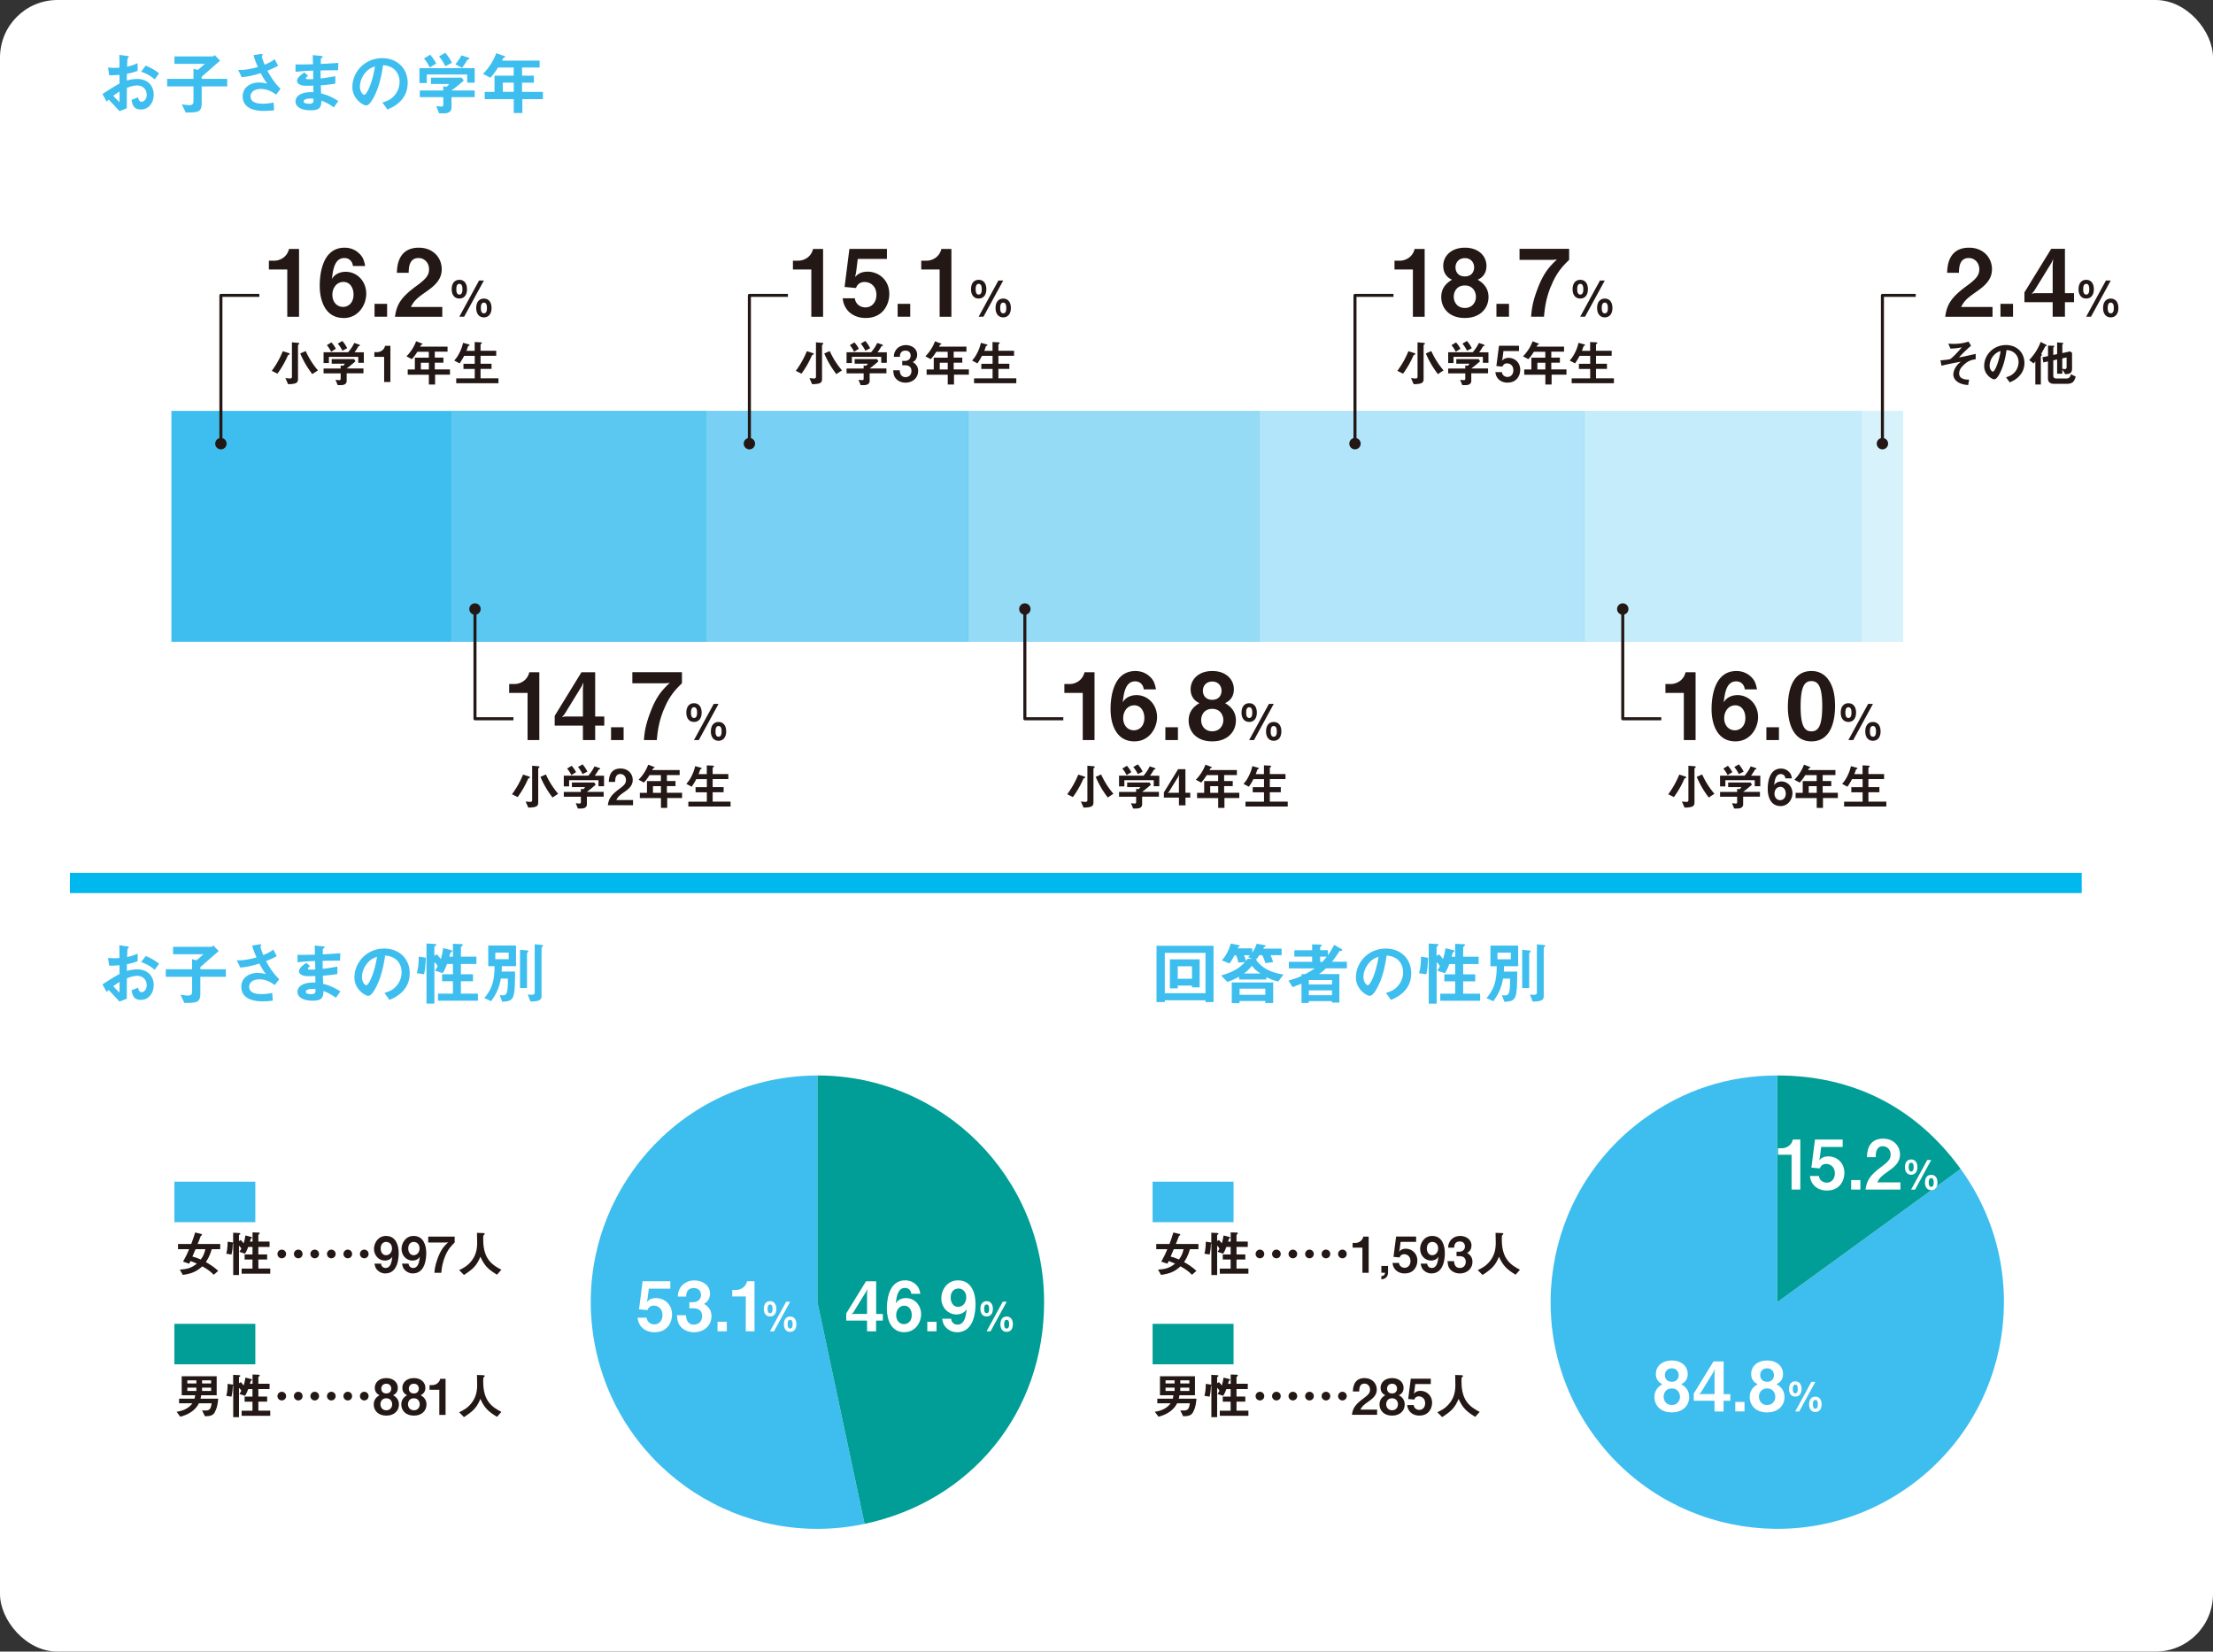 <svg id="_レイヤー_2" xmlns="http://www.w3.org/2000/svg" viewBox="0 0 357.35 266.66"><rect x="0" y="0" width="357.35" height="266.66" fill="#333333" stroke="none"/><defs><clipPath id="clippath"><path class="cls-18" d="M300.62 66.34h6.7v37.28h-6.7z"/></clipPath><clipPath id="clippath-1"><path class="cls-18" d="M255.8 66.34h44.82v37.28H255.8z"/></clipPath><clipPath id="clippath-2"><path class="cls-18" d="M203.39 66.34h52.41v37.28h-52.41z"/></clipPath><clipPath id="clippath-3"><path class="cls-18" d="M156.33 66.34h47.05v37.28h-47.05z"/></clipPath><clipPath id="clippath-4"><path class="cls-18" d="M114.05 66.34h42.29v37.28h-42.29z"/></clipPath><clipPath id="clippath-5"><path class="cls-18" d="M72.95 66.34h41.1v37.28h-41.1z"/></clipPath><style>.cls-1{fill:#fff}.cls-9{fill:#009e96}.cls-14{fill:none;stroke:#231815;stroke-linejoin:round;stroke-width:.49px}.cls-15{fill:#231815}.cls-18{fill:#3ebeef}</style></defs><g id="_デザイン"><rect class="cls-1" width="357.35" height="266.66" rx="9.28" ry="9.28"/><g style="opacity:.2"><path class="cls-18" d="M300.62 66.34h6.7v37.28h-6.7z"/><path class="cls-18" d="M300.62 66.34h6.7v37.28h-6.7z" style="clip-path:url(#clippath)"/></g><g style="opacity:.3"><path class="cls-18" d="M255.8 66.34h44.82v37.28H255.8z"/><path class="cls-18" d="M255.8 66.34h44.82v37.28H255.8z" style="clip-path:url(#clippath-1)"/></g><g style="opacity:.4"><path class="cls-18" d="M203.39 66.34h52.41v37.28h-52.41z"/><path class="cls-18" d="M203.39 66.34h52.41v37.28h-52.41z" style="clip-path:url(#clippath-2)"/></g><g style="opacity:.55"><path class="cls-18" d="M156.33 66.34h47.05v37.28h-47.05z"/><path class="cls-18" d="M156.33 66.34h47.05v37.28h-47.05z" style="clip-path:url(#clippath-3)"/></g><g style="opacity:.7"><path class="cls-18" d="M114.05 66.34h42.29v37.28h-42.29z"/><path class="cls-18" d="M114.05 66.34h42.29v37.28h-42.29z" style="clip-path:url(#clippath-4)"/></g><g style="opacity:.85"><path class="cls-18" d="M72.95 66.34h41.1v37.28h-41.1z"/><path class="cls-18" d="M72.95 66.34h41.1v37.28h-41.1z" style="clip-path:url(#clippath-5)"/></g><path class="cls-18" d="M27.68 66.34h45.26v37.28H27.68z"/><path class="cls-15" d="M46.39 51.13v-7.62h-2.97v-1.42h.87c.79 0 2.05-.48 2.38-1.9h1.62v10.95h-1.91ZM55.47 51.34c-3.01 0-3.84-2.92-3.84-5.17 0-1.16.11-6.18 4.02-6.18.9 0 1.71.32 2.34.92.6.57.78 1.05.98 2.04h-1.98c-.06-.67-.54-1.29-1.38-1.29-1.6 0-1.84 1.92-2.02 3.39.57-.99 1.63-1.17 2.23-1.17 1.83 0 3.32 1.51 3.32 3.54 0 1.8-1.26 3.93-3.66 3.93Zm0-5.82c-1.18 0-1.8 1.05-1.8 2.07 0 1.14.71 1.96 1.72 1.96.92 0 1.7-.71 1.7-1.98 0-1.17-.63-2.05-1.62-2.05ZM60.48 51.13v-2.07h2.03v2.07h-2.03ZM63.78 51.13c.27-1.95.95-3.12 3.42-4.93 1.61-1.17 2.08-1.77 2.08-2.73 0-1.03-.72-1.81-1.71-1.81-1.51 0-1.56 1.58-1.58 2.38h-1.9c.03-.97.15-4.05 3.54-4.05 2.25 0 3.7 1.56 3.7 3.48 0 1.75-1.24 2.75-2.67 3.74-1.47 1.02-1.84 1.44-2.31 2.35h5.07v1.58h-7.65ZM75.41 46.7c0 .96-.49 1.5-1.23 1.5-.84 0-1.24-.66-1.24-1.49 0-1.08.57-1.53 1.24-1.53.75 0 1.23.56 1.23 1.51Zm-1.72 0c0 .22 0 .86.49.86s.49-.64.49-.86 0-.87-.49-.87-.49.64-.49.87Zm.48 4.43 3.19-5.84h.78l-3.19 5.84h-.78Zm5.2-1.4c0 .96-.49 1.51-1.23 1.51-.84 0-1.24-.67-1.24-1.49 0-1.09.57-1.54 1.24-1.54.75 0 1.23.56 1.23 1.51Zm-1.72 0c0 .22 0 .86.49.86s.49-.64.49-.86 0-.87-.49-.87-.49.64-.49.87ZM43.89 59.87c.42-.58 1.13-1.59 1.78-3.17l.97.31c.09.02.14.09.14.14 0 .08-.06.1-.09.11-.16.06-.18.07-.22.16-.58 1.33-1.19 2.25-1.67 2.91l-.92-.46Zm3.25-4.6 1.02.09s.17.02.17.11c0 .05-.05.1-.08.12-.02.02-.13.1-.13.14v5.46c0 .59-.24.82-1.6.84l-.43-.98c.29.03.63.06.75.06.06 0 .3 0 .3-.27v-5.57Zm3.29 5.13c-.89-1.16-1.44-2.16-1.95-3.33l.88-.39c.51 1.1 1.07 2.04 1.98 3.12l-.91.6ZM57.85 58.57v-.96h-4.74v1h-.86v-1.74h3.97c.38-.46.74-.95.98-1.5l.79.26s.14.07.14.14c0 .03-.02.04-.03.05-.02.02-.2.06-.23.1-.17.31-.33.57-.62.96h1.5v1.7h-.88Zm-1.87 1.7v1.21c0 .56-.46.7-.95.7h-.5l-.35-.85c.1 0 .54.05.64.05.14 0 .19-.12.19-.24v-.86h-2.76v-.78h2.76V59l.38.06c.18-.15.24-.24.3-.34h-2.13v-.74h3.62l.22.35c-.36.33-.99.85-1.42 1.16h2.71v.78h-2.71Zm-2.51-3.48a4.8 4.8 0 0 0-.69-1.06l.74-.45c.26.3.5.61.71 1.03l-.76.48Zm1.82-.16c-.2-.41-.41-.74-.74-1.15l.73-.43c.38.44.6.81.78 1.17l-.77.41ZM63.04 61.67h-1.01v-4.06h-1.58v-.76h.46c.43 0 1.1-.26 1.27-1.02h.86v5.84ZM70.26 60.5v1.58h-1.01V60.5h-3.41v-.85h1.15v-1.9h2.25v-.96H67.4c-.46.73-.7.99-.9 1.2l-.86-.46c.74-.75 1.26-1.62 1.55-2.43l.98.37s.06.05.06.07-.02.06-.04.07c-.02 0-.15.04-.17.06-.02 0-.16.27-.18.3h4.43v.81h-2.06v.96h1.39v.82h-1.39v1.08h2.45v.85h-2.42Zm-1.01-1.93h-1.29v1.08h1.29v-1.08ZM73.67 61.88v-.79h2.99v-1.52h-1.82v-.83h1.82v-1.29h-1.71c-.2.38-.4.74-.74 1.22l-.86-.46c.3-.35.49-.58.75-1.07.42-.78.55-1.3.68-1.79l.84.23c.17.05.21.08.21.13 0 .04-.02.07-.1.1-.12.06-.14.1-.17.16-.05.16-.11.36-.24.67h1.33v-1.42l.97.05c.13 0 .19.04.19.12 0 .04-.02.07-.09.11-.1.06-.12.1-.12.15v.98h2.53v.81H77.6v1.29h1.77v.83H77.6v1.52h2.89v.79h-6.83ZM85.19 119.49v-7.62h-2.97v-1.43h.87c.79 0 2.05-.48 2.38-1.9h1.62v10.95h-1.91ZM96.11 117.15v2.34h-1.98v-2.34h-4.56v-1.57l4.32-7.04h2.22v7.15h1.47v1.46h-1.47Zm-2.21-6.3-2.73 4.44-.42.51.42-.11h2.96v-4.51l.08-.99-.3.66ZM98.67 119.49v-2.07h2.03v2.07h-2.03ZM107.18 114.57c-.86 2.13-.99 3.62-1.12 4.92h-2.08c.08-1 .17-2.22 1.04-4.5 1.02-2.7 2.01-3.66 3.13-4.74l-.67.07h-5.37v-1.79h8.01v1.79c-.92.9-2.03 1.98-2.92 4.24ZM113.3 115.06c0 .96-.49 1.5-1.23 1.5-.84 0-1.24-.66-1.24-1.49 0-1.08.57-1.53 1.24-1.53.75 0 1.23.56 1.23 1.51Zm-1.72 0c0 .22 0 .86.49.86s.49-.64.49-.86 0-.87-.49-.87-.49.64-.49.87Zm.48 4.43 3.19-5.84h.78l-3.19 5.84h-.78Zm5.2-1.4c0 .96-.49 1.51-1.23 1.51-.84 0-1.24-.67-1.24-1.49 0-1.09.57-1.54 1.24-1.54.75 0 1.23.56 1.23 1.51Zm-1.72 0c0 .22 0 .86.49.86s.49-.64.49-.86 0-.87-.49-.87-.49.64-.49.87ZM82.68 128.23c.42-.58 1.13-1.59 1.78-3.17l.97.31c.09.02.14.09.14.14 0 .08-.06.1-.09.11-.16.06-.18.07-.22.16-.58 1.33-1.19 2.25-1.67 2.91l-.92-.46Zm3.25-4.6 1.02.09s.17.02.17.11c0 .05-.05.1-.08.12-.02.02-.13.1-.13.14v5.46c0 .59-.24.82-1.6.84l-.43-.98c.29.03.63.06.75.06.06 0 .3 0 .3-.27v-5.57Zm3.29 5.13c-.89-1.16-1.44-2.16-1.95-3.33l.88-.39c.51 1.1 1.07 2.04 1.98 3.12l-.91.6ZM96.64 126.93v-.96H91.9v1h-.86v-1.74h3.97c.38-.46.74-.95.98-1.5l.79.26s.14.07.14.14c0 .03-.02.04-.03.05-.02.02-.2.06-.23.1-.17.31-.33.57-.62.96h1.5v1.7h-.88Zm-1.87 1.7v1.21c0 .56-.46.7-.95.7h-.5l-.35-.85c.1 0 .54.05.64.05.14 0 .19-.12.19-.24v-.86h-2.76v-.78h2.76v-.5l.38.06c.18-.15.24-.24.3-.34h-2.13v-.74h3.62l.22.35c-.36.33-.99.85-1.42 1.16h2.71v.78h-2.71Zm-2.51-3.48a4.8 4.8 0 0 0-.69-1.06l.74-.45c.26.3.5.61.71 1.03l-.76.48Zm1.82-.16c-.2-.41-.41-.74-.74-1.15l.73-.43c.38.44.6.81.78 1.17l-.77.41ZM98.15 130.03c.14-1.04.5-1.66 1.82-2.63.86-.62 1.11-.94 1.11-1.46 0-.55-.38-.97-.91-.97-.81 0-.83.84-.84 1.27h-1.02c.02-.52.08-2.16 1.89-2.16 1.2 0 1.97.83 1.97 1.85 0 .94-.66 1.46-1.42 1.99-.78.54-.98.77-1.23 1.25h2.7v.84h-4.08ZM107.74 128.86v1.58h-1.01v-1.58h-3.41v-.85h1.15v-1.9h2.25v-.96h-1.84c-.46.73-.7.99-.9 1.2l-.86-.46c.74-.75 1.26-1.62 1.55-2.43l.98.37s.06.05.06.07-.02.06-.04.07c-.02 0-.15.04-.17.06-.02 0-.16.27-.18.3h4.43v.81h-2.06v.96h1.39v.82h-1.39V128h2.45v.85h-2.42Zm-1.01-1.93h-1.29v1.08h1.29v-1.08ZM111.15 130.23v-.79h2.99v-1.52h-1.82v-.83h1.82v-1.29h-1.71c-.2.38-.4.74-.74 1.22l-.86-.46c.3-.35.49-.58.75-1.07.42-.78.55-1.3.68-1.79l.84.23c.17.05.21.08.21.13 0 .04-.02.07-.1.1-.12.06-.14.1-.17.16-.05.16-.11.36-.24.67h1.33v-1.42l.97.05c.13 0 .19.04.19.12 0 .04-.02.07-.09.11-.1.06-.12.1-.12.15v.98h2.53v.81h-2.53v1.29h1.77v.83h-1.77v1.52h2.89v.79h-6.83ZM174.84 119.49v-7.62h-2.97v-1.43h.87c.79 0 2.05-.48 2.38-1.9h1.62v10.95h-1.91ZM183.17 119.7c-3.01 0-3.84-2.93-3.84-5.18 0-1.15.11-6.18 4.02-6.18.9 0 1.71.32 2.34.92.6.57.78 1.05.98 2.04h-1.98c-.06-.67-.54-1.29-1.38-1.29-1.6 0-1.84 1.92-2.02 3.39.57-.99 1.63-1.17 2.23-1.17 1.83 0 3.32 1.52 3.32 3.54 0 1.8-1.26 3.93-3.66 3.93Zm0-5.82c-1.18 0-1.8 1.05-1.8 2.07 0 1.14.71 1.96 1.72 1.96.92 0 1.7-.71 1.7-1.98 0-1.17-.63-2.05-1.62-2.05ZM188.18 119.49v-2.07h2.03v2.07h-2.03ZM195.75 119.7c-2.46.01-3.81-1.53-3.81-3.38 0-1.68 1.12-2.42 1.74-2.8-1.32-.59-1.42-1.74-1.42-2.25 0-1.52 1.23-2.93 3.5-2.93s3.48 1.41 3.48 2.93c0 .54-.1 1.66-1.42 2.25.63.39 1.75 1.12 1.75 2.8 0 1.84-1.37 3.38-3.81 3.38Zm0-5.25c-1.37 0-1.79 1.09-1.79 1.81 0 .86.55 1.81 1.79 1.81s1.79-.96 1.79-1.81c0-.72-.44-1.81-1.79-1.81Zm0-4.41c-1 0-1.51.73-1.51 1.48 0 .71.42 1.47 1.51 1.47s1.5-.77 1.5-1.47c0-.75-.5-1.48-1.5-1.48ZM202.95 115.06c0 .96-.49 1.5-1.23 1.5-.84 0-1.24-.66-1.24-1.49 0-1.08.57-1.53 1.24-1.53.75 0 1.23.56 1.23 1.51Zm-1.72 0c0 .22 0 .86.49.86s.49-.64.49-.86 0-.87-.49-.87-.49.64-.49.87Zm.48 4.43 3.19-5.84h.78l-3.19 5.84h-.78Zm5.2-1.4c0 .96-.49 1.51-1.23 1.51-.84 0-1.24-.67-1.24-1.49 0-1.09.57-1.54 1.24-1.54.75 0 1.23.56 1.23 1.51Zm-1.72 0c0 .22 0 .86.49.86s.49-.64.49-.86 0-.87-.49-.87-.49.64-.49.87ZM172.34 128.23c.42-.58 1.13-1.59 1.78-3.17l.97.31c.09.02.14.09.14.14 0 .08-.06.1-.09.11-.16.06-.18.07-.22.16-.58 1.33-1.19 2.25-1.67 2.91l-.92-.46Zm3.25-4.6 1.02.09s.17.02.17.11c0 .05-.05.1-.08.12-.02.02-.13.1-.13.14v5.46c0 .59-.24.82-1.6.84l-.43-.98c.29.03.63.06.75.06.06 0 .3 0 .3-.27v-5.57Zm3.29 5.13c-.89-1.16-1.44-2.16-1.95-3.33l.88-.39c.51 1.1 1.07 2.04 1.98 3.12l-.91.6ZM186.3 126.93v-.96h-4.74v1h-.86v-1.74h3.97c.38-.46.74-.95.98-1.5l.79.26s.14.07.14.14c0 .03-.02.04-.03.05-.02.02-.2.06-.23.1-.17.31-.33.57-.62.96h1.5v1.7h-.88Zm-1.87 1.7v1.21c0 .56-.46.7-.95.7h-.5l-.35-.85c.1 0 .54.05.64.05.14 0 .19-.12.19-.24v-.86h-2.76v-.78h2.76v-.5l.38.06c.18-.15.24-.24.3-.34h-2.13v-.74h3.62l.22.35c-.36.33-.99.85-1.42 1.16h2.71v.78h-2.71Zm-2.51-3.48a4.8 4.8 0 0 0-.69-1.06l.74-.45c.26.3.5.61.71 1.03l-.76.48Zm1.82-.16c-.2-.41-.41-.74-.74-1.15l.73-.43c.38.44.6.81.78 1.17l-.77.41ZM191.43 128.78v1.25h-1.06v-1.25h-2.43v-.84l2.3-3.75h1.18V128h.78v.78h-.78Zm-1.18-3.36-1.46 2.37-.22.27.22-.06h1.58v-2.41l.04-.53-.16.35ZM197.72 128.86v1.58h-1.01v-1.58h-3.41v-.85h1.15v-1.9h2.25v-.96h-1.84c-.46.73-.7.99-.9 1.2l-.86-.46c.74-.75 1.26-1.62 1.55-2.43l.98.37s.06.05.06.07-.02.06-.04.07c-.02 0-.15.04-.17.06-.02 0-.16.27-.18.3h4.43v.81h-2.06v.96h1.39v.82h-1.39V128h2.45v.85h-2.42Zm-1.01-1.93h-1.29v1.08h1.29v-1.08ZM201.12 130.23v-.79h2.99v-1.52h-1.82v-.83h1.82v-1.29h-1.71c-.2.38-.4.74-.74 1.22l-.86-.46c.3-.35.49-.58.75-1.07.42-.78.55-1.3.68-1.79l.84.23c.17.05.21.08.21.13 0 .04-.02.07-.1.1-.12.06-.14.1-.17.16-.05.16-.11.36-.24.67h1.33v-1.42l.97.05c.13 0 .19.04.19.12 0 .04-.02.07-.09.11-.1.06-.12.1-.12.15v.98h2.53v.81h-2.53v1.29h1.77v.83h-1.77v1.52h2.89v.79h-6.83ZM271.9 119.49v-7.62h-2.97v-1.43h.87c.79 0 2.05-.48 2.38-1.9h1.62v10.95h-1.91ZM280.22 119.7c-3.01 0-3.84-2.93-3.84-5.18 0-1.15.11-6.18 4.02-6.18.9 0 1.71.32 2.34.92.6.57.78 1.05.98 2.04h-1.98c-.06-.67-.54-1.29-1.38-1.29-1.6 0-1.84 1.92-2.02 3.39.57-.99 1.63-1.17 2.23-1.17 1.83 0 3.32 1.52 3.32 3.54 0 1.8-1.26 3.93-3.66 3.93Zm0-5.82c-1.18 0-1.8 1.05-1.8 2.07 0 1.14.71 1.96 1.72 1.96.92 0 1.7-.71 1.7-1.98 0-1.17-.63-2.05-1.62-2.05ZM285.23 119.49v-2.07h2.03v2.07h-2.03ZM292.51 119.7c-3.48 0-3.81-4.08-3.81-5.49 0-1.8.31-5.87 3.81-5.87 1.38 0 2.29.68 2.88 1.61.75 1.2.93 2.65.93 4.06s-.22 5.69-3.81 5.69Zm-.03-9.73c-1 0-1.72.73-1.72 4.05-.01 3.46.78 4.06 1.75 4.06 1.09 0 1.74-.84 1.74-4.06 0-3.46-.78-4.05-1.77-4.05ZM299.71 115.06c0 .96-.49 1.5-1.23 1.5-.84 0-1.24-.66-1.24-1.49 0-1.08.57-1.53 1.24-1.53.75 0 1.23.56 1.23 1.51Zm-1.72 0c0 .22 0 .86.49.86s.49-.64.49-.86 0-.87-.49-.87-.49.64-.49.87Zm.48 4.43 3.19-5.84h.78l-3.19 5.84h-.78Zm5.2-1.4c0 .96-.49 1.51-1.23 1.51-.84 0-1.24-.67-1.24-1.49 0-1.09.57-1.54 1.24-1.54.75 0 1.23.56 1.23 1.51Zm-1.72 0c0 .22 0 .86.49.86s.49-.64.49-.86 0-.87-.49-.87-.49.64-.49.87ZM269.39 128.23c.42-.58 1.13-1.59 1.78-3.17l.97.31c.09.02.14.09.14.14 0 .08-.06.1-.09.11-.16.06-.18.07-.22.16-.58 1.33-1.19 2.25-1.67 2.91l-.92-.46Zm3.25-4.6 1.02.09s.17.02.17.11c0 .05-.05.1-.08.12-.02.02-.13.1-.13.14v5.46c0 .59-.24.82-1.6.84l-.43-.98c.29.03.63.06.75.06.06 0 .3 0 .3-.27v-5.57Zm3.29 5.13c-.89-1.16-1.44-2.16-1.95-3.33l.88-.39c.51 1.1 1.07 2.04 1.98 3.12l-.91.6ZM283.35 126.93v-.96h-4.74v1h-.86v-1.74h3.97c.38-.46.74-.95.98-1.5l.79.26s.14.07.14.14c0 .03-.02.04-.03.05-.02.02-.2.06-.23.1-.17.31-.33.57-.62.96h1.5v1.7h-.88Zm-1.87 1.7v1.21c0 .56-.46.7-.95.7h-.5l-.35-.85c.1 0 .54.05.64.05.14 0 .19-.12.19-.24v-.86h-2.76v-.78h2.76v-.5l.38.06c.18-.15.24-.24.3-.34h-2.13v-.74h3.62l.22.35c-.36.33-.99.85-1.42 1.16h2.71v.78h-2.71Zm-2.51-3.48a4.8 4.8 0 0 0-.69-1.06l.74-.45c.26.3.5.61.71 1.03l-.76.48Zm1.82-.16c-.2-.41-.41-.74-.74-1.15l.73-.43c.38.44.6.81.78 1.17l-.77.41ZM287.5 130.14c-1.61 0-2.05-1.56-2.05-2.76 0-.62.06-3.29 2.14-3.29.48 0 .91.17 1.25.49.32.3.42.56.52 1.09h-1.06c-.03-.36-.29-.69-.74-.69-.86 0-.98 1.02-1.08 1.81.3-.53.87-.62 1.19-.62.97 0 1.77.81 1.77 1.89 0 .96-.67 2.09-1.95 2.09Zm0-3.1c-.63 0-.96.56-.96 1.1 0 .61.38 1.05.92 1.05.49 0 .9-.38.9-1.05 0-.62-.34-1.1-.86-1.1ZM294.37 128.86v1.58h-1.01v-1.58h-3.41v-.85h1.15v-1.9h2.25v-.96h-1.84c-.46.73-.7.99-.9 1.2l-.86-.46c.74-.75 1.26-1.62 1.55-2.43l.98.37s.06.05.06.07-.02.06-.04.07c-.02 0-.15.04-.17.06-.02 0-.16.27-.18.3h4.43v.81h-2.06v.96h1.39v.82h-1.39V128h2.45v.85h-2.42Zm-1.01-1.93h-1.29v1.08h1.29v-1.08ZM297.78 130.23v-.79h2.99v-1.52h-1.82v-.83h1.82v-1.29h-1.71c-.2.38-.4.74-.74 1.22l-.86-.46c.3-.35.49-.58.75-1.07.42-.78.55-1.3.68-1.79l.84.23c.17.05.21.08.21.13 0 .04-.02.07-.1.1-.12.06-.14.1-.17.16-.05.16-.11.36-.24.67h1.33v-1.42l.97.05c.13 0 .19.04.19.12 0 .04-.02.07-.09.11-.1.06-.12.1-.12.15v.98h2.53v.81h-2.53v1.29h1.77v.83h-1.77v1.52h2.89v.79h-6.83ZM131.01 51.13v-7.62h-2.97v-1.42h.87c.79 0 2.05-.48 2.38-1.9h1.62v10.95H131ZM139.8 51.34c-2.19 0-3.57-1.38-3.72-3.18h1.96c.06.73.69 1.47 1.71 1.47s1.77-.81 1.77-2.02c0-1.54-1.11-2.08-1.89-2.08-.24 0-1.04 0-1.41.97l-1.84-.17.78-6.15h6.06v1.62h-4.71l-.27 2.16-.16.78c.25-.3.78-.88 2.04-.88 1.62 0 3.48 1.21 3.48 3.61 0 1.7-1.04 3.87-3.79 3.87ZM144.95 51.13v-2.07h2.03v2.07h-2.03ZM151.73 51.13v-7.62h-2.97v-1.42h.87c.79 0 2.05-.48 2.38-1.9h1.62v10.95h-1.91ZM159.27 46.7c0 .96-.49 1.5-1.23 1.5-.84 0-1.24-.66-1.24-1.49 0-1.08.57-1.53 1.24-1.53.75 0 1.23.56 1.23 1.51Zm-1.72 0c0 .22 0 .86.49.86s.49-.64.49-.86 0-.87-.49-.87-.49.64-.49.87Zm.48 4.43 3.19-5.84h.78l-3.19 5.84h-.78Zm5.2-1.4c0 .96-.49 1.51-1.23 1.51-.84 0-1.24-.67-1.24-1.49 0-1.09.57-1.54 1.24-1.54.75 0 1.23.56 1.23 1.51Zm-1.72 0c0 .22 0 .86.49.86s.49-.64.49-.86 0-.87-.49-.87-.49.64-.49.87ZM128.51 59.87c.42-.58 1.13-1.59 1.78-3.17l.97.31c.09.02.14.09.14.14 0 .08-.06.1-.09.11-.16.06-.18.07-.22.16-.58 1.33-1.19 2.25-1.67 2.91l-.92-.46Zm3.25-4.6 1.02.09s.17.02.17.11c0 .05-.05.1-.08.12-.02.02-.13.1-.13.14v5.46c0 .59-.24.82-1.6.84l-.43-.98c.29.03.63.06.75.06.06 0 .3 0 .3-.27v-5.57Zm3.29 5.13c-.89-1.16-1.44-2.16-1.95-3.33l.88-.39c.51 1.1 1.07 2.04 1.98 3.12l-.91.6ZM142.3 58.57v-.96h-4.74v1h-.86v-1.74h3.97c.38-.46.74-.95.98-1.5l.79.26s.14.07.14.14c0 .03-.02.04-.03.05-.02.02-.2.06-.23.1-.17.31-.33.57-.62.96h1.5v1.7h-.88Zm-1.87 1.7v1.21c0 .56-.46.7-.95.7h-.5l-.35-.85c.1 0 .54.05.64.05.14 0 .19-.12.19-.24v-.86h-2.76v-.78h2.76V59l.38.06c.18-.15.24-.24.3-.34h-2.13v-.74h3.62l.22.35c-.36.33-.99.85-1.42 1.16h2.71v.78h-2.71Zm-2.51-3.48a4.8 4.8 0 0 0-.69-1.06l.74-.45c.26.3.5.61.71 1.03l-.76.48Zm1.82-.16c-.2-.41-.41-.74-.74-1.15l.73-.43c.38.44.6.81.78 1.17l-.77.41ZM146.22 61.78c-.61 0-1.13-.22-1.48-.58-.3-.3-.44-.59-.51-1.41h1.06c.03.82.45 1.1.93 1.1.56 0 .96-.38.96-.99 0-.66-.42-.92-1.04-.92h-.45v-.71h.45c.56 0 .91-.38.91-.85 0-.29-.14-.81-.84-.81-.86 0-.9.74-.9 1h-.97c0-.29.03-.63.3-1.05.34-.54.96-.84 1.65-.84.9 0 1.81.55 1.81 1.53 0 .82-.51 1.1-.7 1.21.3.2.86.56.86 1.43 0 1.18-.95 1.89-2.05 1.89ZM154.05 60.5v1.58h-1.01V60.5h-3.41v-.85h1.15v-1.9h2.25v-.96h-1.84c-.46.73-.7.99-.9 1.2l-.86-.46c.74-.75 1.26-1.62 1.55-2.43l.98.37s.06.05.06.07-.02.06-.04.07c-.02 0-.15.04-.17.06-.02 0-.16.27-.18.3h4.43v.81H154v.96h1.39v.82H154v1.08h2.45v.85h-2.42Zm-1.01-1.93h-1.29v1.08h1.29v-1.08ZM157.29 61.88v-.79h2.99v-1.52h-1.82v-.83h1.82v-1.29h-1.71c-.2.38-.4.74-.74 1.22l-.86-.46c.3-.35.49-.58.75-1.07.42-.78.55-1.3.68-1.79l.84.23c.17.05.21.08.21.13 0 .04-.02.07-.1.1-.12.06-.14.1-.17.16-.05.16-.11.36-.24.67h1.33v-1.42l.97.05c.13 0 .19.04.19.12 0 .04-.02.07-.09.11-.1.06-.12.1-.12.15v.98h2.53v.81h-2.53v1.29h1.77v.83h-1.77v1.52h2.89v.79h-6.83ZM228.15 51.13v-7.62h-2.97v-1.42h.87c.79 0 2.05-.48 2.38-1.9h1.62v10.95h-1.91ZM236.54 51.34c-2.46.01-3.81-1.53-3.81-3.38 0-1.68 1.12-2.42 1.74-2.8-1.32-.58-1.42-1.74-1.42-2.25 0-1.51 1.23-2.92 3.5-2.92s3.48 1.41 3.48 2.92c0 .54-.1 1.67-1.42 2.25.63.39 1.75 1.12 1.75 2.8 0 1.84-1.37 3.38-3.81 3.38Zm0-5.25c-1.37 0-1.79 1.09-1.79 1.82 0 .85.55 1.81 1.79 1.81s1.79-.96 1.79-1.81c0-.72-.44-1.82-1.79-1.82Zm0-4.41c-1 0-1.51.73-1.51 1.48 0 .71.42 1.47 1.51 1.47s1.5-.76 1.5-1.47c0-.75-.5-1.48-1.5-1.48ZM241.64 51.13v-2.07h2.03v2.07h-2.03ZM250.44 46.21c-.86 2.13-.99 3.62-1.12 4.92h-2.08c.08-1 .17-2.22 1.04-4.5 1.02-2.7 2.01-3.66 3.13-4.74l-.67.07h-5.37v-1.78h8.01v1.78c-.92.9-2.03 1.98-2.92 4.25ZM256.41 46.7c0 .96-.49 1.5-1.23 1.5-.84 0-1.24-.66-1.24-1.49 0-1.08.57-1.53 1.24-1.53.75 0 1.23.56 1.23 1.51Zm-1.72 0c0 .22 0 .86.49.86s.49-.64.49-.86 0-.87-.49-.87-.49.64-.49.87Zm.48 4.43 3.19-5.84h.78l-3.19 5.84h-.78Zm5.2-1.4c0 .96-.49 1.51-1.23 1.51-.84 0-1.24-.67-1.24-1.49 0-1.09.57-1.54 1.24-1.54.75 0 1.23.56 1.23 1.51Zm-1.72 0c0 .22 0 .86.49.86s.49-.64.49-.86 0-.87-.49-.87-.49.64-.49.87ZM225.65 59.87c.42-.58 1.13-1.59 1.78-3.17l.97.31c.09.02.14.09.14.14 0 .08-.06.1-.09.11-.16.06-.18.07-.22.16-.58 1.33-1.19 2.25-1.67 2.91l-.92-.46Zm3.25-4.6 1.02.09s.17.02.17.11c0 .05-.05.1-.08.12-.02.02-.13.1-.13.14v5.46c0 .59-.24.82-1.6.84l-.43-.98c.29.03.63.06.75.06.06 0 .3 0 .3-.27v-5.57Zm3.29 5.13c-.89-1.16-1.44-2.16-1.95-3.33l.88-.39c.51 1.1 1.07 2.04 1.98 3.12l-.91.6ZM239.45 58.57v-.96h-4.74v1h-.86v-1.74h3.97c.38-.46.74-.95.98-1.5l.79.26s.14.07.14.14c0 .03-.02.04-.03.05-.02.02-.2.06-.23.1-.17.31-.33.57-.62.96h1.5v1.7h-.88Zm-1.87 1.7v1.21c0 .56-.46.7-.95.7h-.5l-.35-.85c.1 0 .54.05.64.05.14 0 .19-.12.19-.24v-.86h-2.76v-.78h2.76V59l.38.06c.18-.15.24-.24.3-.34h-2.13v-.74h3.62l.22.35c-.36.33-.99.85-1.42 1.16h2.71v.78h-2.71Zm-2.51-3.48a4.8 4.8 0 0 0-.69-1.06l.74-.45c.26.3.5.61.71 1.03l-.76.48Zm1.82-.16c-.2-.41-.41-.74-.74-1.15l.73-.43c.38.44.6.81.78 1.17l-.77.41ZM243.45 61.78c-1.17 0-1.9-.74-1.98-1.7h1.05c.03.39.37.78.91.78s.94-.43.94-1.08c0-.82-.59-1.11-1.01-1.11-.13 0-.55 0-.75.52l-.98-.09.42-3.28h3.23v.86h-2.51l-.14 1.15-.09.42c.14-.16.42-.47 1.09-.47.86 0 1.85.65 1.85 1.93 0 .9-.55 2.06-2.02 2.06ZM250.55 60.5v1.58h-1.01V60.5h-3.41v-.85h1.15v-1.9h2.25v-.96h-1.84c-.46.73-.7.99-.9 1.2l-.86-.46c.74-.75 1.26-1.62 1.55-2.43l.98.37s.06.05.06.07-.02.06-.04.07c-.02 0-.15.04-.17.06-.02 0-.16.27-.18.3h4.43v.81h-2.06v.96h1.39v.82h-1.39v1.08h2.45v.85h-2.42Zm-1.01-1.93h-1.29v1.08h1.29v-1.08ZM253.79 61.88v-.79h2.99v-1.52h-1.82v-.83h1.82v-1.29h-1.71c-.2.38-.4.74-.74 1.22l-.86-.46c.3-.35.49-.58.75-1.07.42-.78.55-1.3.68-1.79l.84.23c.17.05.21.08.21.13 0 .04-.02.07-.1.1-.12.06-.14.1-.17.16-.05.16-.11.36-.24.67h1.33v-1.42l.97.05c.13 0 .19.04.19.12 0 .04-.02.07-.09.11-.1.06-.12.1-.12.15v.98h2.53v.81h-2.53v1.29h1.77v.83h-1.77v1.52h2.89v.79h-6.83ZM314.11 51.13c.27-1.95.95-3.12 3.42-4.93 1.61-1.17 2.08-1.77 2.08-2.73 0-1.03-.72-1.81-1.71-1.81-1.51 0-1.56 1.58-1.58 2.38h-1.9c.03-.97.15-4.05 3.54-4.05 2.25 0 3.7 1.56 3.7 3.48 0 1.75-1.24 2.75-2.67 3.74-1.47 1.02-1.84 1.44-2.31 2.35h5.07v1.58h-7.65ZM323.03 51.13v-2.07h2.03v2.07h-2.03ZM333.44 48.79v2.34h-1.98v-2.34h-4.56v-1.58l4.32-7.03h2.22v7.15h1.47v1.46h-1.47Zm-2.21-6.3-2.73 4.44-.42.51.42-.11h2.96v-4.51l.08-.99-.3.66ZM338.11 46.7c0 .96-.49 1.5-1.23 1.5-.84 0-1.24-.66-1.24-1.49 0-1.08.57-1.53 1.24-1.53.75 0 1.23.56 1.23 1.51Zm-1.72 0c0 .22 0 .86.49.86s.49-.64.49-.86 0-.87-.49-.87-.49.64-.49.87Zm.48 4.43 3.19-5.84h.78l-3.19 5.84h-.78Zm5.2-1.4c0 .96-.49 1.51-1.23 1.51-.84 0-1.24-.67-1.24-1.49 0-1.09.57-1.54 1.24-1.54.75 0 1.23.56 1.23 1.51Zm-1.72 0c0 .22 0 .86.49.86s.49-.64.49-.86 0-.87-.49-.87-.49.64-.49.87ZM317 59.01c-.38.38-.64.79-.64 1.28 0 .98 1.12 1 1.61 1.01l-.16.87c-.43-.04-1.13-.1-1.74-.54-.43-.31-.65-.72-.65-1.17 0-.12.02-1.18 1.23-2.07-.94.18-2 .38-2.82.58-.1.02-.18.04-.32.08l-.17-.87c.28-.02 1.38-.11 1.58-.21.25-.13 1.28-1.14 1.85-1.89-.9.18-1.46.2-1.82.2l-.34-.8c.26.02.52.04.89.04.8 0 1.6-.11 2.37-.37l.41.67c-.34.28-1.37 1.22-1.95 1.89.16-.03.5-.08.94-.18.28-.06 1.5-.34 1.76-.39V58c-.61.1-1.25.22-2.02 1.01ZM326.38 60.32c-.6.89-1.43 1.23-1.86 1.41l-.59-.82c.36-.1.95-.27 1.44-.86.49-.58.58-1.24.58-1.59 0-.44-.13-.98-.58-1.4-.5-.48-1.06-.51-1.36-.54-.26 1.9-.73 3.02-.99 3.56-.24.5-.61 1.17-1.02 1.17-.29 0-1.6-.72-1.6-2.15 0-1.78 1.46-3.39 3.53-3.39 1.66 0 2.97 1.13 2.97 2.91 0 .7-.22 1.26-.51 1.7Zm-4.3-3.08c-.57.54-.8 1.29-.8 1.78 0 .65.37.98.51.98.42 0 1.1-2.09 1.26-3.33-.23.08-.59.2-.98.58ZM330.4 55.87c-.14.05-.14.06-.18.13-.19.37-.51.95-.62 1.14.08.07.12.1.12.17 0 .05-.03.08-.07.11-.02.02-.1.08-.1.14v4.52h-.89v-3.74c-.11.15-.17.22-.28.34l-.71-.54c.7-.77 1.38-1.67 1.85-2.93l.83.42s.12.07.12.14c0 .03-.02.08-.07.1Zm3.33 6.1h-2.08c-.66 0-.95-.38-.95-.82v-2.8l-.75.17-.14-.84.9-.19V55.8l.66.02c.3 0 .36 0 .36.08 0 .06-.06.1-.09.12 0 .02-.08.07-.08.12v1.17l.62-.14v-1.89l.66.06c.1 0 .33.02.33.1 0 .03 0 .06-.07.12s-.08.1-.08.13v1.32l1.26-.28.31.24v2.53c0 .81-.45.89-1.11.91l-.46-.75v.68h-.84v-2.3l-.62.14v2.5c0 .33.22.43.49.43h1.69c.38 0 .58-.3.66-.69l.78.38c-.21.66-.38 1.17-1.43 1.17Zm-.02-4.26-.7.16v1.66c.25.06.31.06.38.06.19 0 .32-.06.32-.34v-1.54Z"/><path class="cls-14" d="M35.67 71.67V47.69h6.21"/><path class="cls-15" d="M36.59 71.63c0 .51-.41.92-.92.92s-.92-.41-.92-.92.41-.92.92-.92.92.41.92.92"/><path class="cls-14" d="M121.01 71.67V47.69h6.22"/><path class="cls-15" d="M121.93 71.63c0 .51-.41.92-.92.92s-.92-.41-.92-.92.41-.92.92-.92.92.41.92.92"/><path class="cls-14" d="M218.8 71.67V47.69h6.22"/><path class="cls-15" d="M219.72 71.63c0 .51-.41.92-.92.92s-.92-.41-.92-.92.41-.92.92-.92.92.41.92.92"/><path class="cls-14" d="M303.97 71.67V47.69h5.38"/><path class="cls-15" d="M304.89 71.63c0 .51-.41.92-.92.92s-.92-.41-.92-.92.41-.92.92-.92.92.41.92.92"/><path class="cls-14" d="M76.7 98.28v17.77h6.21"/><path class="cls-15" d="M75.78 98.33c0-.51.41-.92.92-.92s.92.41.92.92-.41.92-.92.92-.92-.41-.92-.92"/><path class="cls-14" d="M165.49 98.28v17.77h6.21"/><path class="cls-15" d="M164.57 98.33c0-.51.41-.92.92-.92s.92.41.92.92-.41.92-.92.92-.92-.41-.92-.92"/><path class="cls-14" d="M262.04 98.28v17.77h6.22"/><path class="cls-15" d="M261.12 98.33c0-.51.41-.92.92-.92s.92.41.92.92-.41.92-.92.92-.92-.41-.92-.92"/><path class="cls-18" d="M22.28 159.46c.13.45.23.73.56.73.45 0 .85-.45.85-1.14 0-.86-.63-1.49-1.52-1.49-.68 0-1.35.26-1.68.4-.01 1.63-.01 2.19-.02 3.29l-1.17.46c-.44-.47-.79-.86-1.75-1.87-.1.09-.25.24-.33.33l-.67-1.23c.95-.63 2.01-1.3 2.75-1.68 0-.59 0-.83-.01-1.42-.44.04-.94.09-1.67.06l-.17-1.25c.55.09 1.25.09 1.84.03 0-.79 0-1.31-.02-2.06l1.22.17c.15.02.31.04.31.11 0 .1-.09.19-.2.29-.03.13-.07 1.11-.07 1.33.52-.11 1-.24 1.69-.56v1.24c-.68.26-1.19.37-1.72.48-.01.23-.01.47-.01 1.09.26-.08.89-.26 1.68-.26 1.71 0 2.65 1.14 2.65 2.52s-.86 2.41-2.06 2.41-1.36-.76-1.52-1.55l1.02-.41Zm-2.98-.91c-.41.24-.66.42-1 .67.34.42.79.84 1 1.03v-1.71Zm5.67-1.97c-.33-.29-.95-.81-2.18-1.25l.73-.97c.98.36 1.77.93 2.17 1.24l-.71.98ZM29.15 160.6c.46.07.92.14 1.25.14.41 0 .62-.2.62-.62v-2.41h-4.25v-1.22h4.25v-1.62l.71.18c.31-.25.9-.78 1.12-.98h-4.9v-1.2h6.24c.09-.07.19-.14.25-.22l.88.9c-1.68 1.47-2.4 2.09-2.97 2.6v.34h4.12v1.22h-4.12v2.62c0 1.57-.55 1.58-2.58 1.6l-.63-1.33ZM38.24 155.04c1.21.08 2.59-.3 3.18-.46-.38-.88-.55-1.36-.71-1.92l1.1-.17c.18-.02.38-.04.38.04s-.07.22-.14.35c.03.19.15.5.46 1.32.89-.36 1.27-.62 1.62-.89l.56 1.06c-.31.18-.72.41-1.73.8.91 1.69 1.58 2.39 2.13 2.93l-.72.94c-.48-.34-1.3-.92-2.5-.92-.86 0-1.63.41-1.63 1.2 0 .87.8 1.18 2 1.18.77 0 1.3-.1 1.72-.19l.09 1.24c-.64.12-1.67.12-1.76.12-1.18 0-3.32-.32-3.32-2.35 0-1.5 1.31-2.24 2.6-2.24.29 0 .65.03 1.35.18-.25-.33-.55-.76-1.04-1.69-1.28.4-2.11.57-3.07.65l-.57-1.16ZM54.91 155.1c-1.21 0-2.19.02-2.81.03 0 .68.01.94.01 1.3.98-.12 1.56-.22 2.37-.37v1.2c-.64.11-1.22.19-2.35.27.02.32.03.83.05 1.31.95.25 1.71.55 2.78 1.23l-.72 1.03c-.67-.48-1.18-.77-2-1.09-.05 1.02-.22 1.56-1.72 1.56-1.62 0-2.48-.59-2.48-1.43s.83-1.58 2.89-1.5c0-.21-.01-.64-.01-1.06-.24.01-.78.03-1.14.03-1.03 0-1.5-.39-1.5-.78 0-.52.63-.99 1.18-1.38l.62.54c-.2.14-.36.26-.36.41 0 .15.07.15.63.15.23 0 .41-.01.56-.02-.01-.55-.02-1.11-.03-1.38-.88.04-1.74.09-2.84.21v-1.19c.73 0 1.5 0 2.82-.04l-.04-1.47 1.34.13c.13.01.27.03.27.12 0 .08-.13.17-.3.31 0 .29-.01.57-.01.86.83-.04 1.67-.08 2.83-.17l-.04 1.17Zm-4.46 4.57c-.2 0-1.07.01-1.07.47 0 .32.51.37.88.37.7 0 .69-.27.69-.81-.19-.02-.36-.03-.51-.03ZM62.08 160.31c.81-.24 1.14-.41 1.54-.74.79-.65 1.23-1.61 1.23-2.61 0-.7-.29-2.5-2.66-2.68-.17 1.1-.54 3.65-1.75 5.61-.34.55-.63.89-1.02.89s-2.19-.99-2.19-2.96c0-2.42 1.98-4.67 4.83-4.67 2.38 0 4.1 1.63 4.1 3.99 0 2.92-2.46 3.96-3.27 4.3l-.81-1.13Zm-2.43-5.15c-.71.65-1.2 1.64-1.2 2.59 0 .8.47 1.32.69 1.32.42 0 1.33-1.95 1.74-4.59-.63.23-.88.37-1.23.68ZM68.77 154.63c-.01.24-.06 1.85-.3 2.67l-1.16-.18c.2-.74.3-1.49.31-2.67l1.14.18Zm.09-2.3 1.18.07c.23.01.41.03.41.13 0 .09-.15.21-.31.33v1.46l.4-.24c.21.21.46.51.63.76.18-.53.26-.92.4-1.76l1.16.29c.14.03.3.08.3.17 0 .1-.14.18-.28.28-.08.19-.12.47-.18.65h.57v-2.09l1.09.04c.28.01.51.02.51.12 0 .08-.14.21-.31.38v1.54h2.5v1.18h-2.5v1.66h1.95v1.13h-1.95v2h2.74v1.14h-6.44v-1.14h2.41v-2h-1.75v-1.13h1.75v-1.66h-.95c-.13.36-.37 1.01-.71 1.48l-1.25-.42c.18-.19.33-.5.44-.71-.05-.1-.25-.44-.52-.63v6.68h-1.28v-9.7ZM80.67 160.66c.12.02.34.04.58.04.59 0 .77-.46.76-2.7h-1.13c-.3 1.49-.59 2.24-1.57 3.65l-1.1-.51c1.08-1.33 1.63-2.42 1.65-5.15h-1.02v-3.33h4.48v3.33h-2.29c0 .53-.01.67-.02.87h2.16c-.01 4.64-.21 4.74-2.07 4.88l-.42-1.1Zm1.47-5.79v-1.07h-2.16v1.07h2.16Zm1.83 4.65v-6.18l1.16.11c.14.01.2.05.2.13 0 .06-.11.18-.23.31v5.63h-1.12Zm1.25 1.04a5 5 0 0 0 .59.05c.46 0 .52-.14.53-.37v-7.78l1.11.1c.19.01.24.05.24.13 0 .05-.12.2-.24.32v7.82c0 .7-.53.85-1.79.87l-.44-1.14ZM22.28 15.7c.13.45.23.73.56.73.45 0 .85-.45.85-1.14 0-.86-.63-1.49-1.52-1.49-.68 0-1.35.26-1.68.4-.01 1.63-.01 2.19-.02 3.29l-1.17.46c-.44-.47-.79-.86-1.75-1.87-.1.09-.25.24-.33.33l-.67-1.23c.95-.63 2.01-1.3 2.75-1.68 0-.59 0-.83-.01-1.42-.44.04-.94.09-1.67.06l-.17-1.25c.55.09 1.25.09 1.84.03 0-.79 0-1.31-.02-2.06l1.22.17c.15.02.31.04.31.11 0 .1-.09.19-.2.29-.03.13-.07 1.11-.07 1.33.52-.11 1-.24 1.69-.56v1.24c-.68.26-1.19.37-1.72.48-.01.23-.01.47-.01 1.09.26-.08.89-.26 1.68-.26 1.71 0 2.65 1.14 2.65 2.52s-.86 2.41-2.06 2.41-1.36-.76-1.52-1.55l1.02-.41Zm-2.98-.91c-.41.24-.66.42-1 .67.34.42.79.84 1 1.03v-1.71Zm5.67-1.97c-.33-.29-.95-.81-2.18-1.25l.73-.97c.98.36 1.77.93 2.17 1.24l-.71.98ZM29.37 16.84c.46.07.92.14 1.25.14.41 0 .62-.2.62-.62v-2.41h-4.25v-1.22h4.25v-1.62l.71.18c.31-.25.9-.78 1.12-.98h-4.9v-1.2h6.24c.09-.07.19-.14.25-.22l.88.9c-1.68 1.47-2.4 2.09-2.97 2.6v.34h4.12v1.22h-4.12v2.62c0 1.57-.55 1.58-2.58 1.6l-.63-1.33ZM38.46 11.28c1.21.08 2.59-.3 3.18-.46-.38-.88-.55-1.36-.71-1.92l1.1-.17c.18-.02.38-.04.38.04s-.07.22-.14.35c.03.19.15.5.46 1.32.89-.36 1.27-.62 1.62-.89l.56 1.06c-.31.18-.72.41-1.73.8.91 1.69 1.58 2.39 2.13 2.93l-.72.94c-.48-.34-1.3-.92-2.5-.92-.86 0-1.63.41-1.63 1.2 0 .87.8 1.18 2 1.18.77 0 1.3-.1 1.72-.19l.09 1.24c-.64.12-1.67.12-1.76.12-1.18 0-3.32-.32-3.32-2.35 0-1.5 1.31-2.24 2.6-2.24.29 0 .65.03 1.35.18-.25-.33-.55-.76-1.04-1.69-1.28.4-2.11.57-3.07.65l-.57-1.16ZM54.58 11.34c-1.21 0-2.19.02-2.81.03 0 .68.01.94.01 1.3.98-.12 1.56-.22 2.37-.37v1.2c-.64.11-1.22.19-2.35.27.02.32.03.83.05 1.31.95.25 1.71.55 2.78 1.23l-.72 1.03c-.67-.48-1.18-.77-2-1.09-.05 1.02-.22 1.56-1.72 1.56-1.62 0-2.47-.59-2.47-1.43s.83-1.58 2.89-1.5c0-.21-.01-.64-.01-1.06-.24.01-.78.03-1.14.03-1.03 0-1.5-.39-1.5-.78 0-.52.63-.99 1.18-1.38l.62.54c-.2.14-.36.26-.36.41 0 .15.07.15.63.15.23 0 .41-.01.56-.02-.01-.55-.02-1.11-.03-1.38-.88.04-1.74.09-2.84.21v-1.19c.73 0 1.5 0 2.82-.04L50.5 8.9l1.34.13c.13.01.27.03.27.12 0 .08-.13.17-.3.31 0 .29-.01.57-.01.86.83-.04 1.67-.08 2.83-.17l-.04 1.17Zm-4.46 4.57c-.2 0-1.07.01-1.07.47 0 .32.51.37.88.37.7 0 .69-.27.69-.81-.19-.02-.36-.03-.51-.03ZM61.75 16.55c.81-.24 1.14-.41 1.54-.74.79-.65 1.23-1.61 1.23-2.61 0-.7-.29-2.5-2.66-2.68-.17 1.1-.54 3.65-1.75 5.61-.34.55-.63.89-1.02.89s-2.19-.99-2.19-2.96c0-2.42 1.98-4.67 4.83-4.67 2.38 0 4.1 1.63 4.1 3.99 0 2.92-2.46 3.96-3.27 4.3l-.81-1.13Zm-2.43-5.15c-.71.65-1.2 1.64-1.2 2.59 0 .8.47 1.32.69 1.32.42 0 1.33-1.95 1.74-4.59-.63.23-.88.37-1.23.68ZM76.65 11.01v2.34h-1.21v-1.32h-6.52v1.38h-1.19v-2.4h8.92Zm-2.08 1.53.31.48c-.48.44-1.38 1.17-1.97 1.57v.02h3.74v1.08h-3.74v1.66c0 .77-.64.96-1.3.96h-.69l-.48-1.17c.13.01.73.07.87.07.25 0 .27-.23.27-.33v-1.19h-3.79v-1.08h3.79v-.68l.53.09c.24-.21.34-.34.42-.46h-2.94v-1.02h4.98Zm-5.16-1.64c-.18-.34-.54-1-.95-1.45l1.01-.62c.39.45.79 1.07.98 1.42l-1.04.65Zm2.5-.21c-.14-.31-.52-1.01-1.02-1.58l1-.59c.38.39.87 1.14 1.08 1.62l-1.06.56Zm1.64-.31c.27-.34.77-1.04.98-1.44l1.09.36c.07.02.19.08.19.14 0 .09-.14.17-.36.24-.15.29-.54.89-.84 1.28l-1.06-.58ZM81.31 8.99c.11.04.26.08.26.18 0 .09-.1.12-.27.17-.1.18-.17.33-.25.45h6.09v1.11H84.3v1.32h1.91v1.13H84.3v1.49h3.37v1.17h-3.32v2.24h-1.39v-2.24h-4.69v-1.17h1.58v-2.62h3.1V10.9h-2.53c-.63 1-.97 1.36-1.23 1.65L78 11.92c1.02-1.03 1.74-2.23 2.13-3.34L81.3 9Zm1.65 5.84v-1.49h-1.77v1.49h1.77Z"/><path class="cls-15" d="M34.18 201.7c-.31 1.14-.72 1.74-.94 2.07.58.33 1.24.72 2 1.42l-.72.63c-.58-.58-1.05-.91-1.85-1.36-.94.86-1.74 1.18-3.15 1.38l-.48-.85c1.17-.08 1.84-.24 2.75-.97-.45-.2-.68-.3-1.04-.42-.03.1-.06.21-.21.43l-.98-.33c.42-.74.74-1.4.98-2.01h-1.79v-.84h2.13c.26-.67.43-1.17.63-1.86l1.03.25s.1.07.1.12c0 .02-.02.06-.07.1-.14.06-.14.07-.2.22-.24.67-.35.92-.46 1.17h3.65v.84h-1.38Zm-2.61 0c-.16.41-.26.64-.5 1.18.4.1.73.2 1.35.47.44-.58.62-1.1.74-1.66h-1.6ZM39.02 205.65v-.83h1.75v-1.46H39.5v-.82h1.27v-1.21h-.69c-.1.26-.27.74-.52 1.08l-.91-.3c.13-.14.24-.36.32-.52-.04-.07-.18-.31-.38-.46v4.73h-.93v-5.1s-.02.02-.07.05c-.02.46-.04.99-.21 1.74l-.84-.13c.07-.28.22-.86.22-1.94l.75.11c.1.02.11.02.14.05v-1.61l.86.04c.18 0 .3.03.3.11 0 .07-.06.11-.11.14-.07.05-.11.08-.11.13v.93l.29-.18c.15.15.34.37.46.55.13-.38.19-.67.29-1.28l.84.21c.15.04.22.06.22.14 0 .04-.03.08-.09.11-.05.03-.08.06-.11.09-.04.07-.1.38-.13.45h.42v-1.5l.87.03c.22 0 .29.03.29.1s-.05.12-.1.17c-.06.05-.12.1-.12.14v1.05h1.81v.86h-1.81v1.21h1.42v.82h-1.42v1.46h1.92v.83h-4.61ZM45.5 203.16c-.39 0-.7-.31-.7-.7s.32-.7.7-.7.7.3.7.7-.31.7-.7.7Zm2.66 0c-.38 0-.7-.31-.7-.7s.31-.7.7-.7.7.3.7.7-.31.7-.7.7Zm2.66 0c-.38 0-.7-.31-.7-.7s.32-.7.7-.7.7.3.7.7-.32.7-.7.7ZM53.5 203.16c-.39 0-.7-.31-.7-.7s.32-.7.7-.7.7.3.7.7-.31.7-.7.7Zm2.66 0c-.38 0-.7-.31-.7-.7s.31-.7.7-.7.7.3.7.7-.31.7-.7.7Zm2.66 0c-.38 0-.7-.31-.7-.7s.32-.7.7-.7.7.3.7.7-.32.7-.7.7ZM62.23 205.61c-.47 0-.9-.18-1.24-.49-.32-.3-.42-.56-.52-1.1h1.06c.02.37.29.7.73.7.86 0 .99-1.03 1.09-1.82-.31.53-.88.63-1.19.63-.98 0-1.77-.82-1.77-1.89 0-.95.67-2.09 1.94-2.09 1.62 0 2.05 1.55 2.05 2.76 0 .61-.06 3.29-2.15 3.29Zm.14-5.1c-.5 0-.9.37-.9 1.06 0 .62.34 1.09.86 1.09.64 0 .97-.56.97-1.1 0-.61-.38-1.04-.92-1.04ZM66.68 205.61c-.47 0-.9-.18-1.24-.49-.32-.3-.42-.56-.52-1.1h1.06c.02.37.29.7.73.7.86 0 .99-1.03 1.09-1.82-.31.53-.88.63-1.19.63-.98 0-1.77-.82-1.77-1.89 0-.95.67-2.09 1.94-2.09 1.62 0 2.05 1.55 2.05 2.76 0 .61-.06 3.29-2.15 3.29Zm.14-5.1c-.5 0-.9.37-.9 1.06 0 .62.34 1.09.86 1.09.64 0 .97-.56.97-1.1 0-.61-.38-1.04-.92-1.04ZM71.86 202.88c-.46 1.13-.53 1.93-.6 2.62h-1.11c.04-.54.09-1.18.55-2.4.54-1.44 1.07-1.95 1.67-2.53l-.36.04h-2.86v-.95h4.27v.95c-.49.48-1.08 1.06-1.56 2.26ZM80.26 205.81c-1.5-.91-2.03-1.48-2.69-2.9-.58 1.38-1.09 1.93-2.65 2.94l-.78-.78c.78-.38 1.21-.63 1.71-1.15 1.1-1.15 1.2-2.43 1.2-3.29 0-.22-.02-1.25-.03-1.58l.89.03c.09 0 .36 0 .36.12 0 .04-.02.07-.06.13-.02.02-.14.13-.16.16-.02.03-.02.57-.02.67 0 3.22 1.55 4.11 2.93 4.85l-.71.8Z"/><path class="cls-18" d="M28.16 190.79h13.07v6.54H28.16z"/><path class="cls-15" d="M34.68 228.04c-.31.5-.75.62-1.59.62l-.46-.94c.08 0 .26.02.51.02.63 0 .92-.18 1.03-1.17h-2.05c-.43.9-1.43 1.78-3.01 2.17l-.59-.8c1.24-.17 2.08-.7 2.55-1.37h-2.15v-.74h2.49c.06-.2.09-.36.1-.56h-2.17v-3.06h5.65v3.06h-2.51c-.02.13-.03.29-.1.56h2.85c-.03.4-.11 1.46-.57 2.2Zm-2.97-5.18h-1.46v.51h1.46v-.51Zm0 1.18h-1.46v.54h1.46v-.54Zm2.38-1.18h-1.46v.51h1.46v-.51Zm0 1.18h-1.46v.54h1.46v-.54ZM39.02 228.6v-.83h1.75v-1.46H39.5v-.82h1.27v-1.21h-.69c-.1.26-.27.74-.52 1.08l-.91-.3c.13-.14.24-.36.32-.52-.04-.07-.18-.31-.38-.46v4.73h-.93v-5.1s-.02.02-.07.05c-.02.46-.04.99-.21 1.74l-.84-.13c.07-.28.22-.86.22-1.94l.75.11c.1.02.11.02.14.05v-1.61l.86.04c.18 0 .3.03.3.11 0 .07-.06.11-.11.14-.07.05-.11.08-.11.13v.93l.29-.18c.15.15.34.37.46.55.13-.38.19-.67.29-1.28l.84.21c.15.04.22.06.22.14 0 .04-.03.08-.09.11-.05.03-.08.06-.11.09-.04.07-.1.38-.13.45h.42v-1.5l.87.03c.22 0 .29.03.29.1s-.05.12-.1.17c-.06.05-.12.1-.12.14v1.05h1.81v.86h-1.81v1.21h1.42v.82h-1.42v1.46h1.92v.83h-4.61ZM45.5 226.11c-.39 0-.7-.31-.7-.7s.32-.7.7-.7.7.3.7.7-.31.7-.7.7Zm2.66 0c-.38 0-.7-.31-.7-.7s.31-.7.7-.7.7.3.7.7-.31.7-.7.7Zm2.66 0c-.38 0-.7-.31-.7-.7s.32-.7.7-.7.7.3.7.7-.32.7-.7.7ZM53.5 226.11c-.39 0-.7-.31-.7-.7s.32-.7.7-.7.7.3.7.7-.31.7-.7.7Zm2.66 0c-.38 0-.7-.31-.7-.7s.31-.7.7-.7.7.3.7.7-.31.7-.7.7Zm2.66 0c-.38 0-.7-.31-.7-.7s.32-.7.7-.7.7.3.7.7-.32.7-.7.7ZM62.38 228.56c-1.31 0-2.03-.82-2.03-1.8 0-.9.6-1.29.93-1.5-.7-.31-.76-.93-.76-1.2 0-.81.66-1.56 1.86-1.56s1.86.75 1.86 1.56c0 .29-.06.89-.76 1.2.34.21.94.6.94 1.5 0 .98-.73 1.8-2.03 1.8Zm0-2.8c-.73 0-.95.58-.95.97 0 .46.3.97.95.97s.95-.51.95-.97c0-.38-.23-.97-.95-.97Zm0-2.35c-.54 0-.81.39-.81.79 0 .38.22.78.81.78s.8-.41.8-.78c0-.4-.26-.79-.8-.79ZM66.83 228.56c-1.31 0-2.03-.82-2.03-1.8 0-.9.6-1.29.93-1.5-.7-.31-.76-.93-.76-1.2 0-.81.66-1.56 1.86-1.56s1.86.75 1.86 1.56c0 .29-.06.89-.76 1.2.34.21.94.6.94 1.5 0 .98-.73 1.8-2.03 1.8Zm0-2.8c-.73 0-.95.58-.95.97 0 .46.3.97.95.97s.95-.51.95-.97c0-.38-.23-.97-.95-.97Zm0-2.35c-.54 0-.81.39-.81.79 0 .38.22.78.81.78s.8-.41.8-.78c0-.4-.26-.79-.8-.79ZM70.94 228.45v-4.06h-1.58v-.76h.46c.42 0 1.1-.26 1.27-1.02h.86v5.84h-1.02ZM80.26 228.76c-1.5-.91-2.03-1.48-2.69-2.9-.58 1.38-1.09 1.93-2.65 2.94l-.78-.78c.78-.38 1.21-.63 1.71-1.15 1.1-1.15 1.2-2.43 1.2-3.29 0-.22-.02-1.25-.03-1.58l.89.03c.09 0 .36 0 .36.12 0 .04-.02.07-.06.13-.02.02-.14.13-.16.16-.02.03-.02.57-.02.67 0 3.22 1.55 4.11 2.93 4.85l-.71.8Z"/><path class="cls-9" d="M28.16 213.74h13.07v6.54H28.16z"/><path class="cls-18" d="M188.09 161.5v.29h-1.34v-9.09h9.21v9.09h-1.3v-.29h-6.57Zm6.57-1.14v-6.51h-6.57v6.51h6.57Zm-4.48-1.22v.44h-1.27v-4.69h4.81v4.53h-1.24v-.29h-2.3Zm2.3-1.11v-2.02h-2.3v2.02h2.3ZM197.29 155.06c.86-.92 1.26-2.07 1.46-2.72l1.23.25c.14.03.2.07.2.12 0 .07-.09.14-.22.18-.03.08-.07.14-.1.23h2.35v.65h.02c.32-.48.51-.85.7-1.4l1.22.22c.15.03.23.07.23.13s-.14.15-.28.23c-.03.08-.07.13-.11.21h2.96v1.06h-1.79c.18.34.33.8.41 1.13l-1.24.14c-.12-.37-.29-.87-.52-1.28h-.45c-.15.23-.35.5-.53.72.04.03.08.07.05.14.97 1.16 1.94 1.85 4.38 2.29l-.86 1.11c-.52-.11-1.02-.26-1.91-.7v.38h-4.41v-.46c-.6.34-1.11.59-1.89.84l-1-1.03c2.27-.66 3.08-1.36 3.85-2.18l-1.08.1c-.05-.32-.14-.73-.37-1.18h-.25c-.21.4-.47.89-.81 1.32l-1.24-.51Zm1.61 6.9v-3.33h6.69v3.31h-1.28v-.32h-4.15v.34h-1.27Zm1.27-2.33v.99h4.15v-.99h-4.15Zm1.96-4.79.02-.02-.62-.29c.07-.06.17-.14.3-.29h-.95c.15.31.24.62.32.91.11-.14.19-.24.27-.37l.65.05Zm1.39 2.34v-.02c-.76-.51-1.05-.79-1.36-1.23-.56.7-.95 1.01-1.27 1.23v.02h2.63ZM208.06 158.32c.84-.23 1.38-.43 2.11-.75v-.29h.57c.86-.45 1.22-.7 1.53-.9v-.02h-4.15v-1.07h3.76v-.84h-2.87v-1.03h2.87v-.95l1.34.04c.12.01.22.06.22.12s-.11.17-.26.24v.54h1.25v.79h.02c.44-.64.7-1.09.99-1.65l1.14.65c.09.06.17.13.17.21s-.14.14-.44.14c-.45.7-.76 1.14-1.22 1.73h2.4v1.07h-3.37c-.22.21-.52.48-1.1.9v.02h3.26v4.6h-1.21v-.23h-3.73v.29h-1.18v-3.11c-.51.21-.79.32-1.43.56l-.68-1.07Zm7.02.63v-.72h-3.73v.72h3.73Zm0 1.73v-.78h-3.73v.78h3.73Zm-1.55-5.38c.18-.18.48-.55.71-.84h-1.06v.84h.34ZM223.8 160.31c.81-.24 1.14-.41 1.54-.74.79-.65 1.23-1.61 1.23-2.61 0-.7-.29-2.5-2.66-2.68-.17 1.1-.54 3.65-1.75 5.61-.34.55-.63.89-1.02.89s-2.19-.99-2.19-2.96c0-2.42 1.98-4.67 4.83-4.67 2.38 0 4.1 1.63 4.1 3.99 0 2.92-2.46 3.96-3.27 4.3l-.81-1.13Zm-2.43-5.15c-.71.65-1.2 1.64-1.2 2.59 0 .8.47 1.32.69 1.32.42 0 1.33-1.95 1.74-4.59-.63.23-.88.37-1.23.68ZM230.61 154.64c-.01.24-.06 1.85-.3 2.67l-1.16-.18c.2-.74.3-1.49.31-2.67l1.14.18Zm.09-2.3 1.18.07c.23.01.41.03.41.13 0 .09-.15.21-.31.33v1.46l.4-.24c.21.21.46.51.63.76.18-.53.26-.92.4-1.76l1.16.29c.14.03.3.08.3.17 0 .1-.14.18-.28.28-.08.19-.12.47-.18.65h.57v-2.09l1.09.04c.28.01.51.02.51.12 0 .08-.14.21-.31.38v1.54h2.5v1.18h-2.5v1.66h1.95v1.13h-1.95v2h2.74v1.14h-6.44v-1.14h2.41v-2h-1.75v-1.13h1.75v-1.66h-.95c-.13.36-.37 1.01-.71 1.48l-1.25-.42c.18-.19.33-.5.44-.71-.05-.1-.25-.44-.52-.63v6.68h-1.28v-9.7ZM242.5 160.67c.12.02.34.04.58.04.59 0 .77-.46.76-2.7h-1.13c-.3 1.49-.59 2.24-1.57 3.65l-1.1-.51c1.08-1.33 1.63-2.42 1.65-5.15h-1.02v-3.33h4.48V156h-2.29c0 .53-.01.67-.02.87H245c-.01 4.64-.21 4.74-2.07 4.88l-.42-1.1Zm1.47-5.79v-1.07h-2.16v1.07h2.16Zm1.83 4.65v-6.18l1.16.11c.14.01.2.05.2.13 0 .06-.11.18-.23.31v5.63h-1.12Zm1.25 1.04a5 5 0 0 0 .59.05c.46 0 .52-.14.53-.37v-7.78l1.11.1c.19.01.24.05.24.13 0 .05-.12.2-.24.32v7.82c0 .7-.53.85-1.79.87l-.44-1.14Z"/><path class="cls-15" d="M192.14 201.7c-.31 1.14-.72 1.74-.94 2.07.58.33 1.24.72 2 1.42l-.72.63c-.58-.58-1.05-.91-1.85-1.36-.94.86-1.74 1.18-3.15 1.38l-.48-.85c1.17-.08 1.84-.24 2.75-.97-.45-.2-.68-.3-1.04-.42-.03.1-.06.21-.21.43l-.98-.33c.42-.74.74-1.4.98-2.01h-1.79v-.84h2.13c.26-.67.43-1.17.63-1.86l1.03.25s.1.07.1.12c0 .02-.02.06-.07.1-.14.06-.14.07-.2.22-.24.67-.35.92-.46 1.17h3.65v.84h-1.38Zm-2.61 0c-.16.41-.26.64-.5 1.18.4.1.73.2 1.35.47.44-.58.62-1.1.74-1.66h-1.6ZM196.97 205.65v-.83h1.75v-1.46h-1.27v-.82h1.27v-1.21h-.69c-.1.26-.27.74-.52 1.08l-.91-.3c.13-.14.24-.36.32-.52-.04-.07-.18-.31-.38-.46v4.73h-.93v-5.1s-.02.02-.07.05c-.02.46-.04.99-.21 1.74l-.84-.13c.07-.28.22-.86.22-1.94l.75.11c.1.02.11.02.14.05v-1.61l.86.04c.18 0 .3.03.3.11 0 .07-.06.11-.11.14-.07.05-.11.08-.11.13v.93l.29-.18c.15.15.34.37.46.55.13-.38.19-.67.29-1.28l.84.21c.15.04.22.06.22.14 0 .04-.03.08-.09.11-.05.03-.08.06-.11.09-.04.07-.1.38-.13.45h.42v-1.5l.87.03c.22 0 .29.03.29.1s-.05.12-.1.17c-.06.05-.12.1-.12.14v1.05h1.82v.86h-1.82v1.21h1.42v.82h-1.42v1.46h1.92v.83h-4.61ZM203.45 203.16c-.39 0-.7-.31-.7-.7s.32-.7.7-.7.7.3.7.7-.31.7-.7.7Zm2.66 0c-.38 0-.7-.31-.7-.7s.31-.7.7-.7.7.3.7.7-.31.7-.7.7Zm2.66 0c-.38 0-.7-.31-.7-.7s.32-.7.7-.7.7.3.7.7-.32.7-.7.7ZM211.45 203.16c-.39 0-.7-.31-.7-.7s.32-.7.7-.7.7.3.7.7-.31.7-.7.7Zm2.66 0c-.38 0-.7-.31-.7-.7s.31-.7.7-.7.7.3.7.7-.31.7-.7.7Zm2.66 0c-.38 0-.7-.31-.7-.7s.32-.7.7-.7.7.3.7.7-.32.7-.7.7ZM220 205.5v-4.06h-1.58v-.76h.46c.42 0 1.09-.26 1.27-1.02h.86v5.84h-1.02ZM224.14 204.4v1.04c0 .15 0 1.02-1.08 1.13v-.54c.54-.02.58-.37.59-.54h-.59v-1.1h1.08ZM226.84 205.61c-1.17 0-1.9-.74-1.98-1.7h1.05c.03.39.37.78.91.78s.94-.43.94-1.08c0-.82-.59-1.11-1.01-1.11-.13 0-.55 0-.75.52l-.98-.09.42-3.28h3.23v.86h-2.51l-.14 1.15-.09.42c.14-.16.42-.47 1.09-.47.86 0 1.85.65 1.85 1.93 0 .9-.55 2.06-2.02 2.06ZM231.16 205.61c-.47 0-.9-.18-1.24-.49-.32-.3-.42-.56-.52-1.1h1.06c.02.37.29.7.73.7.86 0 .99-1.03 1.09-1.82-.31.53-.88.63-1.19.63-.98 0-1.77-.82-1.77-1.89 0-.95.67-2.09 1.94-2.09 1.62 0 2.05 1.55 2.05 2.76 0 .61-.06 3.29-2.15 3.29Zm.14-5.1c-.5 0-.9.37-.9 1.06 0 .62.34 1.09.86 1.09.64 0 .97-.56.97-1.1 0-.61-.38-1.04-.92-1.04ZM235.73 205.61c-.61 0-1.13-.22-1.48-.58-.3-.3-.44-.59-.51-1.41h1.06c.03.82.45 1.1.93 1.1.56 0 .96-.38.96-.99 0-.66-.42-.92-1.04-.92h-.45v-.71h.45c.56 0 .91-.38.91-.85 0-.29-.14-.81-.84-.81-.86 0-.9.74-.9 1h-.97c0-.29.03-.63.3-1.05.34-.54.96-.84 1.65-.84.9 0 1.81.55 1.81 1.53 0 .82-.51 1.1-.7 1.21.3.2.86.56.86 1.43 0 1.18-.95 1.89-2.05 1.89ZM244.74 205.81c-1.5-.91-2.03-1.48-2.69-2.9-.58 1.38-1.09 1.93-2.65 2.94l-.78-.78c.78-.38 1.21-.63 1.71-1.15 1.1-1.15 1.2-2.43 1.2-3.29 0-.22-.02-1.25-.03-1.58l.89.03c.09 0 .36 0 .36.12 0 .04-.02.07-.06.13-.02.02-.14.13-.16.16-.02.03-.02.57-.02.67 0 3.22 1.55 4.11 2.93 4.85l-.71.8Z"/><path class="cls-18" d="M186.12 190.79h13.07v6.54h-13.07z"/><path class="cls-15" d="M192.64 228.04c-.31.5-.75.62-1.59.62l-.46-.94c.08 0 .26.02.51.02.63 0 .92-.18 1.03-1.17h-2.05c-.43.9-1.43 1.78-3.01 2.17l-.59-.8c1.24-.17 2.08-.7 2.55-1.37h-2.15v-.74h2.5c.06-.2.09-.36.1-.56h-2.17v-3.06h5.65v3.06h-2.51c-.02.13-.03.29-.1.56h2.85c-.03.4-.11 1.46-.57 2.2Zm-2.97-5.18h-1.46v.51h1.46v-.51Zm0 1.18h-1.46v.54h1.46v-.54Zm2.38-1.18h-1.46v.51h1.46v-.51Zm0 1.18h-1.46v.54h1.46v-.54ZM196.97 228.6v-.83h1.75v-1.46h-1.27v-.82h1.27v-1.21h-.69c-.1.26-.27.74-.52 1.08l-.91-.3c.13-.14.24-.36.32-.52-.04-.07-.18-.31-.38-.46v4.73h-.93v-5.1s-.02.02-.07.05c-.02.46-.04.99-.21 1.74l-.84-.13c.07-.28.22-.86.22-1.94l.75.11c.1.02.11.02.14.05v-1.61l.86.04c.18 0 .3.03.3.11 0 .07-.06.11-.11.14-.07.05-.11.08-.11.13v.93l.29-.18c.15.15.34.37.46.55.13-.38.19-.67.29-1.28l.84.21c.15.04.22.06.22.14 0 .04-.03.08-.09.11-.05.03-.08.06-.11.09-.04.07-.1.38-.13.45h.42v-1.5l.87.03c.22 0 .29.03.29.1s-.05.12-.1.17c-.06.05-.12.1-.12.14v1.05h1.82v.86h-1.82v1.21h1.42v.82h-1.42v1.46h1.92v.83h-4.61ZM203.45 226.11c-.39 0-.7-.31-.7-.7s.32-.7.7-.7.7.3.7.7-.31.7-.7.7Zm2.66 0c-.38 0-.7-.31-.7-.7s.31-.7.7-.7.7.3.7.7-.31.7-.7.7Zm2.66 0c-.38 0-.7-.31-.7-.7s.32-.7.7-.7.7.3.7.7-.32.7-.7.7ZM211.45 226.11c-.39 0-.7-.31-.7-.7s.32-.7.7-.7.7.3.7.7-.31.7-.7.7Zm2.66 0c-.38 0-.7-.31-.7-.7s.31-.7.7-.7.7.3.7.7-.31.7-.7.7Zm2.66 0c-.38 0-.7-.31-.7-.7s.32-.7.7-.7.7.3.7.7-.32.7-.7.7ZM218.3 228.45c.14-1.04.5-1.66 1.82-2.63.86-.62 1.11-.94 1.11-1.46 0-.55-.38-.97-.91-.97-.81 0-.83.84-.84 1.27h-1.02c.02-.52.08-2.16 1.89-2.16 1.2 0 1.97.83 1.97 1.85 0 .94-.66 1.46-1.42 1.99-.78.54-.98.77-1.23 1.25h2.7v.84h-4.08ZM224.79 228.56c-1.31 0-2.03-.82-2.03-1.8 0-.9.6-1.29.93-1.5-.7-.31-.76-.93-.76-1.2 0-.81.66-1.56 1.86-1.56s1.86.75 1.86 1.56c0 .29-.06.89-.76 1.2.34.21.94.6.94 1.5 0 .98-.73 1.8-2.03 1.8Zm0-2.8c-.73 0-.95.58-.95.97 0 .46.3.97.95.97s.95-.51.95-.97c0-.38-.23-.97-.95-.97Zm0-2.35c-.54 0-.81.39-.81.79 0 .38.22.78.81.78s.8-.41.8-.78c0-.4-.26-.79-.8-.79ZM229.21 228.56c-1.17 0-1.9-.74-1.98-1.7h1.05c.03.39.37.78.91.78s.94-.43.94-1.08c0-.82-.59-1.11-1.01-1.11-.13 0-.55 0-.75.52l-.98-.09.42-3.28h3.23v.86h-2.51l-.14 1.15-.09.42c.14-.16.42-.47 1.09-.47.86 0 1.86.65 1.86 1.93 0 .9-.55 2.06-2.02 2.06ZM238.22 228.76c-1.5-.91-2.03-1.48-2.69-2.9-.58 1.38-1.09 1.93-2.65 2.94l-.78-.78c.78-.38 1.21-.63 1.71-1.15 1.1-1.15 1.2-2.43 1.2-3.29 0-.22-.02-1.25-.03-1.58l.9.03c.09 0 .36 0 .36.12 0 .04-.02.07-.06.13-.02.02-.14.13-.16.16-.02.03-.02.57-.02.67 0 3.22 1.55 4.11 2.93 4.85l-.71.8Z"/><path class="cls-9" d="M186.12 213.74h13.07v6.54h-13.07z"/><path class="cls-18" d="m132 210.24 7.61 35.8c-19.77 4.2-39.2-8.42-43.41-28.19-4.2-19.77 8.42-39.2 28.19-43.41 2.43-.52 5.12-.8 7.61-.8v36.6Z"/><path class="cls-9" d="M132 210.24v-36.6c20.21 0 36.6 16.39 36.6 36.6 0 17.71-11.67 32.12-28.99 35.8l-7.61-35.8Z"/><path class="cls-1" d="M105.7 215.1c-1.62 0-2.63-1.02-2.74-2.35h1.45c.04.54.51 1.08 1.26 1.08s1.31-.6 1.31-1.49c0-1.14-.82-1.54-1.39-1.54-.18 0-.76 0-1.04.72l-1.36-.12.58-4.54h4.47v1.2h-3.47l-.2 1.59-.12.58c.19-.22.58-.65 1.5-.65 1.2 0 2.57.9 2.57 2.67 0 1.25-.76 2.85-2.8 2.85ZM112.06 215.1c-.84 0-1.56-.31-2.05-.8-.41-.42-.61-.82-.71-1.95h1.47c.04 1.14.62 1.52 1.28 1.52.77 0 1.33-.53 1.33-1.37 0-.92-.58-1.27-1.44-1.27h-.62v-.98h.62c.77 0 1.26-.52 1.26-1.17 0-.4-.2-1.12-1.16-1.12-1.2 0-1.24 1.03-1.25 1.38h-1.34c.01-.4.04-.87.41-1.45.48-.74 1.33-1.16 2.28-1.16 1.25 0 2.51.76 2.51 2.11 0 1.13-.71 1.53-.96 1.67.42.28 1.2.77 1.2 1.98 0 1.63-1.32 2.61-2.83 2.61ZM115.87 214.94v-1.53h1.49v1.53h-1.49ZM120.43 214.94v-5.62h-2.19v-1.05h.64c.59 0 1.52-.35 1.76-1.41h1.2v8.08h-1.41ZM125.36 211.32c0 .79-.4 1.23-1.01 1.23-.69 0-1.01-.54-1.01-1.22 0-.88.46-1.25 1.01-1.25.62 0 1.01.46 1.01 1.24Zm-1.41 0c0 .18 0 .71.4.71s.4-.52.4-.71 0-.71-.4-.71-.4.52-.4.71Zm.39 3.63 2.61-4.78h.64l-2.61 4.78h-.64Zm4.26-1.15c0 .79-.4 1.24-1.01 1.24-.69 0-1.01-.55-1.01-1.22 0-.89.46-1.26 1.01-1.26.62 0 1.01.46 1.01 1.24Zm-1.41 0c0 .18 0 .71.4.71s.4-.52.4-.71 0-.71-.4-.71-.4.52-.4.71ZM141.47 213.22v1.73h-1.46v-1.73h-3.36v-1.16l3.19-5.19h1.64v5.28h1.08v1.07h-1.08Zm-1.63-4.65-2.01 3.27-.31.38.31-.08h2.18v-3.33l.06-.73-.22.49ZM146.04 215.1c-2.22 0-2.83-2.16-2.83-3.82 0-.85.08-4.56 2.96-4.56.66 0 1.26.23 1.73.67.44.42.58.77.72 1.5h-1.46c-.04-.5-.4-.95-1.02-.95-1.18 0-1.36 1.42-1.49 2.5.42-.73 1.21-.86 1.65-.86 1.35 0 2.44 1.12 2.44 2.61 0 1.33-.93 2.9-2.7 2.9Zm0-4.29c-.87 0-1.33.77-1.33 1.53 0 .84.52 1.45 1.27 1.45.67 0 1.25-.52 1.25-1.46 0-.86-.46-1.52-1.2-1.52ZM149.74 214.94v-1.53h1.49v1.53h-1.49ZM154.56 215.1c-.65 0-1.25-.24-1.71-.67-.44-.42-.59-.77-.72-1.52h1.46c.03.51.4.96 1.01.96 1.19 0 1.37-1.43 1.5-2.51-.43.73-1.22.87-1.65.87-1.36 0-2.45-1.13-2.45-2.62 0-1.32.93-2.89 2.69-2.89 2.23 0 2.84 2.15 2.84 3.82 0 .84-.09 4.56-2.98 4.56Zm.2-7.06c-.69 0-1.25.51-1.25 1.46 0 .85.46 1.5 1.18 1.5.88 0 1.34-.77 1.34-1.53 0-.84-.52-1.44-1.27-1.44ZM160.33 211.32c0 .79-.4 1.23-1.01 1.23-.69 0-1.01-.54-1.01-1.22 0-.88.46-1.25 1.01-1.25.62 0 1.01.46 1.01 1.24Zm-1.41 0c0 .18 0 .71.4.71s.4-.52.4-.71 0-.71-.4-.71-.4.52-.4.71Zm.39 3.63 2.61-4.78h.64l-2.61 4.78h-.64Zm4.25-1.15c0 .79-.4 1.24-1.01 1.24-.69 0-1.01-.55-1.01-1.22 0-.89.46-1.26 1.01-1.26.62 0 1.01.46 1.01 1.24Zm-1.41 0c0 .18 0 .71.4.71s.4-.52.4-.71 0-.71-.4-.71-.4.52-.4.71Z"/><path class="cls-18" d="m286.99 210.24 29.61-21.51c11.88 16.35 8.26 39.24-8.1 51.12-16.35 11.88-39.24 8.26-51.12-8.1-11.88-16.35-8.26-39.24 8.1-51.12 6.41-4.66 13.59-6.99 21.51-6.99v36.6Z"/><path class="cls-9" d="M286.99 210.24v-36.6c12.27 0 22.4 5.16 29.61 15.09l-29.61 21.51Z"/><path style="stroke:#00b8ee;stroke-miterlimit:10;stroke-width:3.27px;fill:#fff" d="M11.29 142.56h324.86"/><path class="cls-1" d="M269.96 228.04c-1.81.01-2.81-1.13-2.81-2.49 0-1.24.83-1.78 1.28-2.07-.97-.43-1.05-1.28-1.05-1.66 0-1.12.91-2.16 2.58-2.16s2.57 1.04 2.57 2.16c0 .4-.08 1.23-1.05 1.66.46.29 1.29.83 1.29 2.07 0 1.36-1.01 2.49-2.81 2.49Zm0-3.87c-1.01 0-1.32.81-1.32 1.34 0 .63.41 1.34 1.32 1.34s1.32-.71 1.32-1.34c0-.53-.32-1.34-1.32-1.34Zm0-3.25c-.74 0-1.12.54-1.12 1.1 0 .52.31 1.08 1.12 1.08s1.11-.56 1.11-1.08c0-.55-.37-1.1-1.11-1.1ZM278.32 226.16v1.73h-1.46v-1.73h-3.36V225l3.19-5.19h1.64v5.28h1.08v1.07h-1.08Zm-1.63-4.65-2.01 3.27-.31.38.31-.08h2.18v-3.33l.06-.73-.22.49ZM280.21 227.88v-1.53h1.49v1.53h-1.49ZM285.35 228.04c-1.81.01-2.81-1.13-2.81-2.49 0-1.24.83-1.78 1.28-2.07-.97-.43-1.05-1.28-1.05-1.66 0-1.12.91-2.16 2.58-2.16s2.57 1.04 2.57 2.16c0 .4-.08 1.23-1.05 1.66.46.29 1.29.83 1.29 2.07 0 1.36-1.01 2.49-2.81 2.49Zm0-3.87c-1.01 0-1.32.81-1.32 1.34 0 .63.41 1.34 1.32 1.34s1.32-.71 1.32-1.34c0-.53-.32-1.34-1.32-1.34Zm0-3.25c-.74 0-1.12.54-1.12 1.1 0 .52.31 1.08 1.12 1.08s1.11-.56 1.11-1.08c0-.55-.37-1.1-1.11-1.1ZM290.91 224.26c0 .79-.4 1.23-1.01 1.23-.69 0-1.01-.54-1.01-1.22 0-.88.46-1.25 1.01-1.25.62 0 1.01.46 1.01 1.24Zm-1.41 0c0 .18 0 .71.4.71s.4-.52.4-.71 0-.71-.4-.71-.4.52-.4.71Zm.39 3.63 2.61-4.78h.64l-2.61 4.78h-.64Zm4.26-1.15c0 .79-.4 1.24-1.01 1.24-.69 0-1.01-.55-1.01-1.22 0-.89.46-1.26 1.01-1.26.62 0 1.01.46 1.01 1.24Zm-1.41 0c0 .18 0 .71.4.71s.4-.52.4-.71 0-.71-.4-.71-.4.52-.4.71ZM289.3 192.06v-5.62h-2.19v-1.05h.64c.59 0 1.52-.35 1.76-1.41h1.2v8.08h-1.41ZM295.01 192.22c-1.62 0-2.63-1.02-2.74-2.35h1.45c.04.54.51 1.08 1.26 1.08s1.31-.6 1.31-1.49c0-1.14-.82-1.54-1.39-1.54-.18 0-.76 0-1.04.72l-1.36-.12.58-4.54h4.47v1.2h-3.47l-.2 1.59-.12.58c.19-.22.58-.65 1.5-.65 1.2 0 2.57.9 2.57 2.67 0 1.25-.76 2.85-2.8 2.85ZM298.92 192.06v-1.53h1.49v1.53h-1.49ZM301.24 192.06c.2-1.44.7-2.3 2.52-3.64 1.18-.86 1.54-1.31 1.54-2.01 0-.76-.53-1.34-1.26-1.34-1.12 0-1.15 1.16-1.16 1.76h-1.41c.02-.72.11-2.99 2.61-2.99 1.66 0 2.73 1.15 2.73 2.57 0 1.29-.92 2.02-1.97 2.75-1.08.75-1.36 1.06-1.7 1.74h3.74v1.16h-5.64ZM309.62 188.44c0 .79-.4 1.23-1.01 1.23-.69 0-1.01-.54-1.01-1.22 0-.88.46-1.25 1.01-1.25.62 0 1.01.46 1.01 1.24Zm-1.41 0c0 .18 0 .71.4.71s.4-.52.4-.71 0-.71-.4-.71-.4.52-.4.71Zm.39 3.63 2.61-4.78h.64l-2.61 4.78h-.64Zm4.26-1.15c0 .79-.4 1.24-1.01 1.24-.69 0-1.01-.55-1.01-1.22 0-.89.46-1.26 1.01-1.26.62 0 1.01.46 1.01 1.24Zm-1.41 0c0 .18 0 .71.4.71s.4-.52.4-.71 0-.71-.4-.71-.4.52-.4.71Z"/></g></svg>